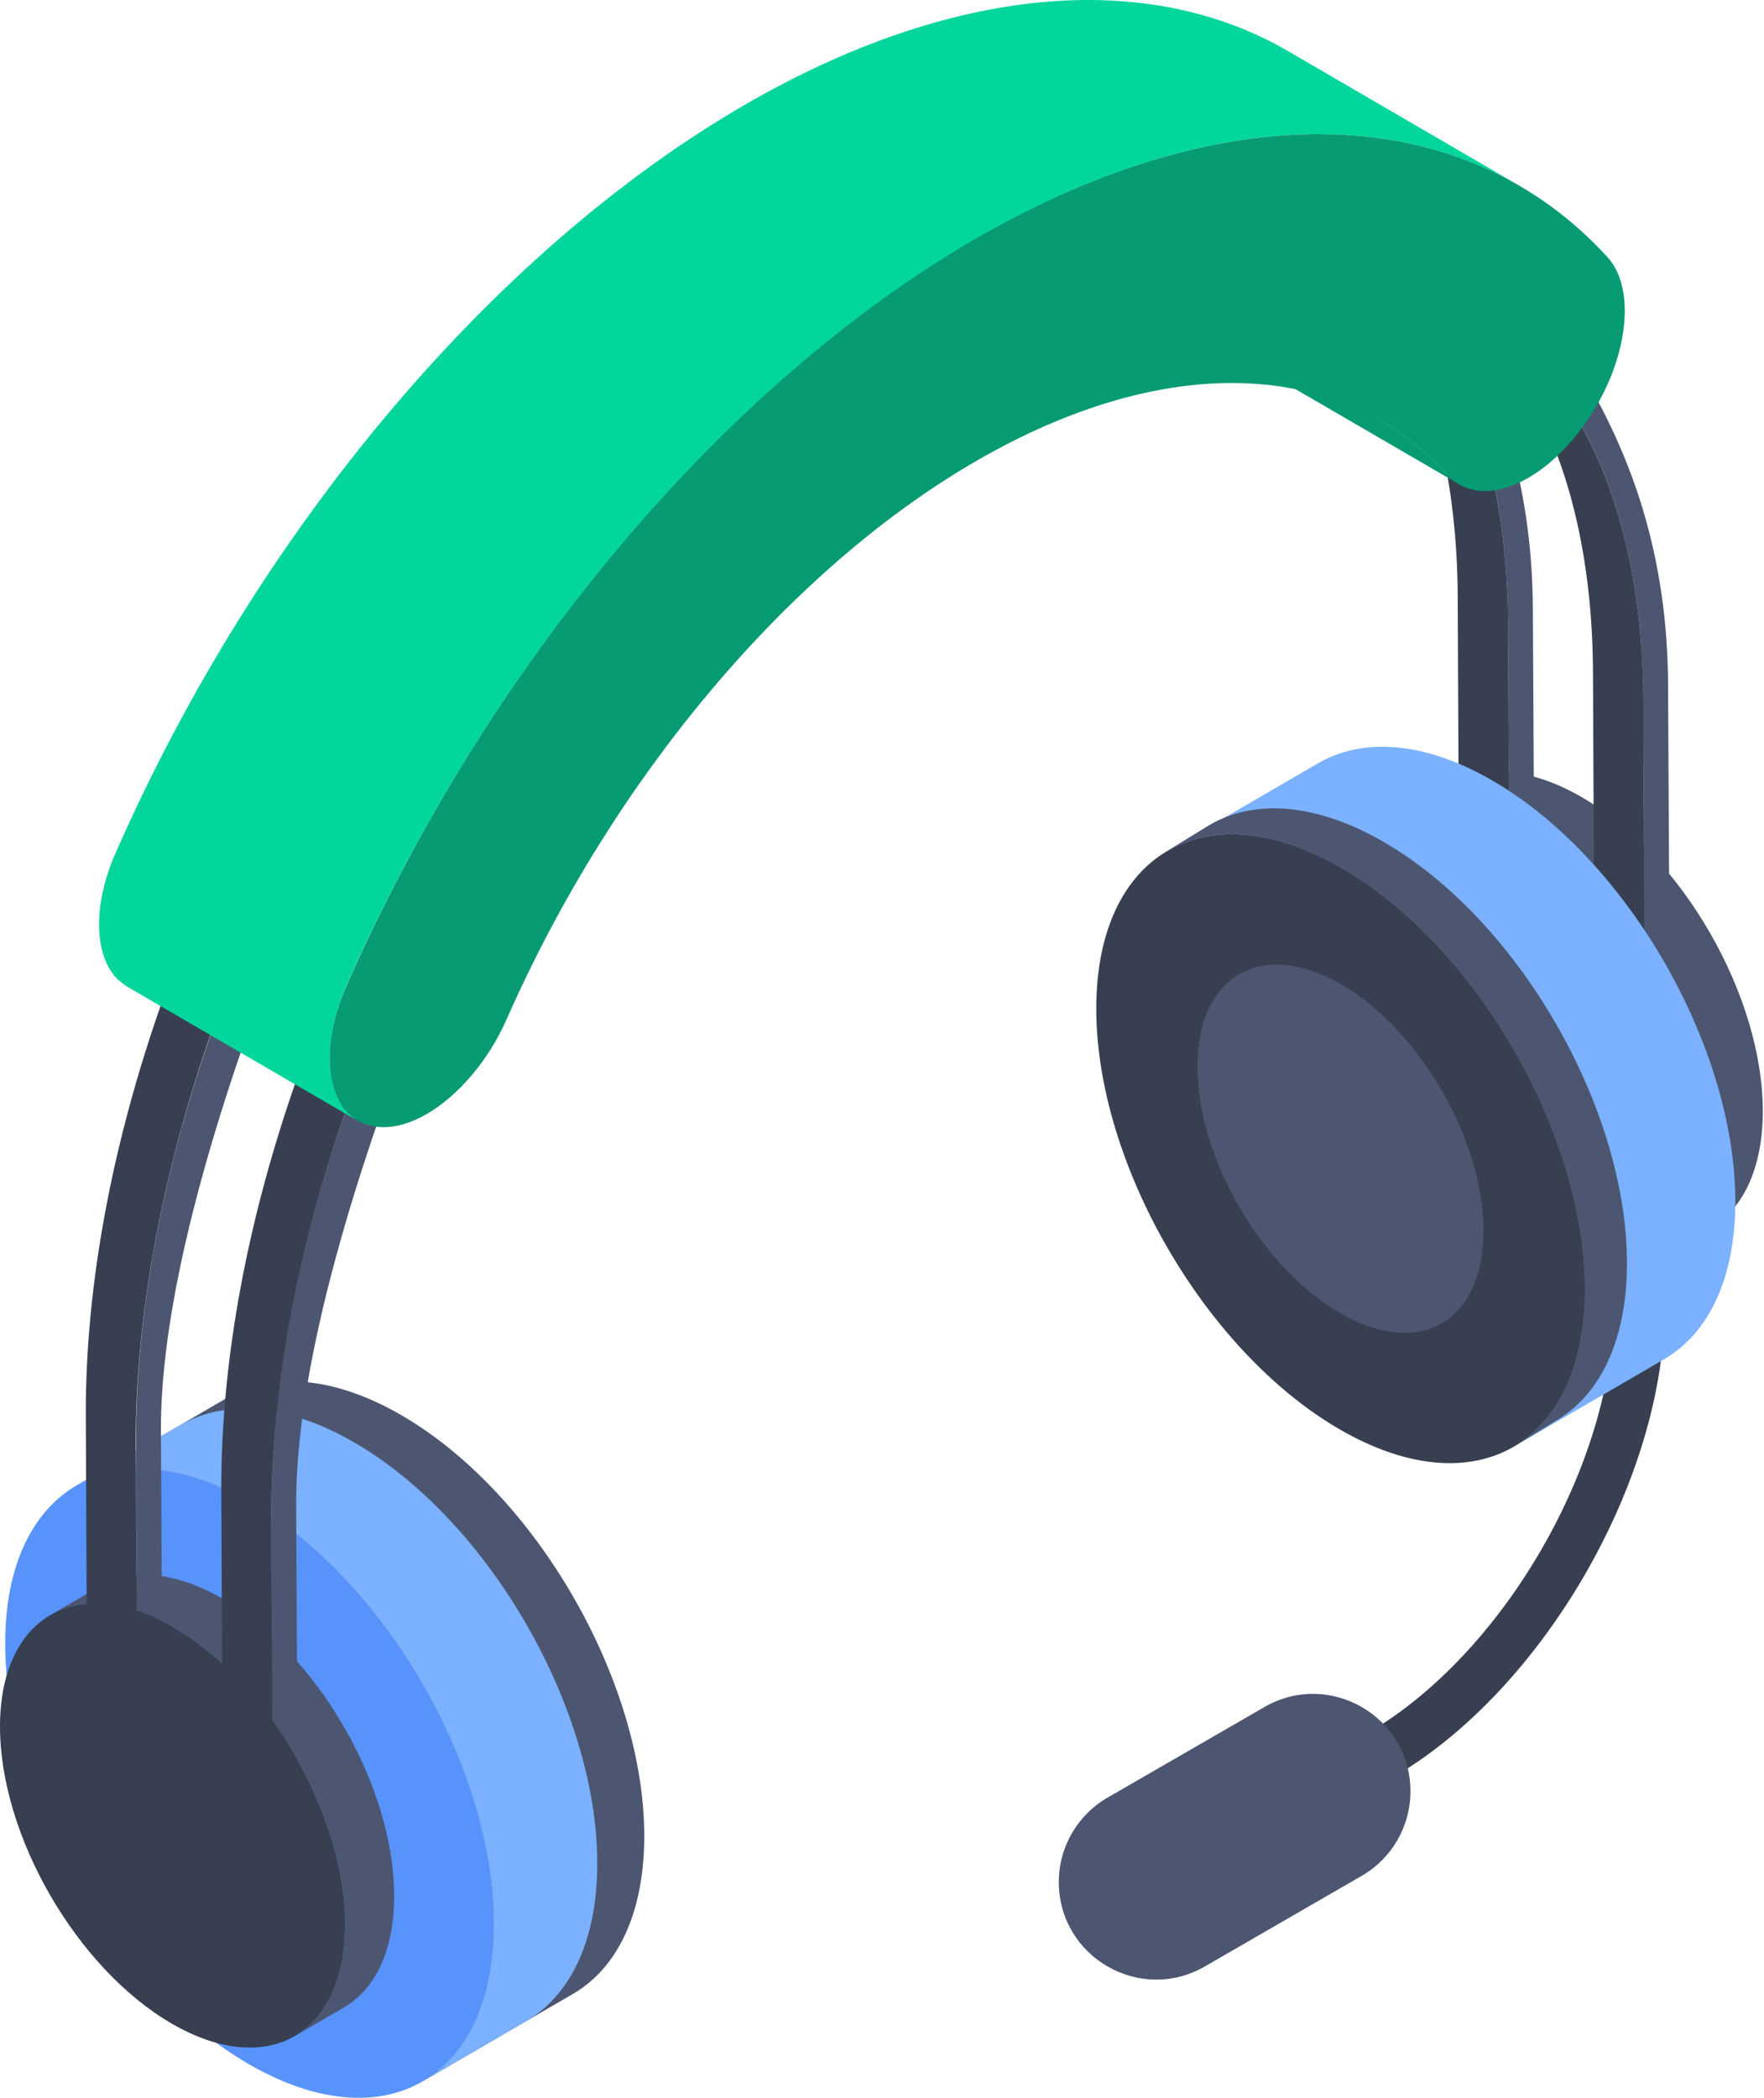 <svg width="53" height="63" viewBox="0 0 53 63" fill="none" xmlns="http://www.w3.org/2000/svg">
<path d="M40.477 52.44C40.85 52.758 41.272 53.105 41.66 53.487L41.837 53.385C46.36 50.774 50.028 44.421 50.013 39.222L49.989 30.846L48.459 30.851L48.483 39.227C48.496 43.935 45.171 49.693 41.072 52.059L40.445 52.421C40.456 52.43 40.467 52.431 40.477 52.44Z" fill="#373F51"/>
<path d="M47.51 23.932C45.987 23.053 44.607 22.971 43.61 23.551L42.055 24.455C43.051 23.876 44.432 23.957 45.955 24.836C48.981 26.583 51.418 30.816 51.408 34.294C51.404 36.022 50.796 37.237 49.814 37.807L51.369 36.903C52.351 36.332 52.959 35.118 52.964 33.391C52.973 29.913 50.536 25.679 47.51 23.932Z" fill="#4C5671"/>
<path d="M12.047 42.493C10.006 41.315 8.156 41.205 6.819 41.982L2.297 44.61C3.633 43.834 5.483 43.943 7.524 45.121C11.58 47.462 14.847 53.137 14.834 57.798C14.828 60.114 14.013 61.742 12.697 62.507L17.219 59.878C18.535 59.113 19.35 57.486 19.357 55.17C19.37 50.509 16.103 44.835 12.047 42.493Z" fill="#4C5671"/>
<path d="M10.635 43.314C8.594 42.136 6.744 42.026 5.407 42.803L2.297 44.61C3.633 43.834 5.483 43.943 7.524 45.121C11.58 47.462 14.847 53.137 14.834 57.798C14.828 60.114 14.013 61.742 12.697 62.507L15.807 60.699C17.123 59.934 17.938 58.307 17.945 55.991C17.958 51.33 14.691 45.655 10.635 43.314Z" fill="#7BB1FF"/>
<path d="M7.528 45.121C11.584 47.463 14.851 53.137 14.838 57.799C14.824 62.459 11.536 64.334 7.48 61.992C3.424 59.65 0.143 53.983 0.156 49.322C0.17 44.661 3.472 42.779 7.528 45.121Z" fill="#5793FB"/>
<path d="M6.68 48.008C5.238 47.176 3.932 47.099 2.988 47.647L1.516 48.503C2.459 47.955 3.766 48.032 5.208 48.864C8.073 50.517 10.38 54.525 10.371 57.818C10.366 59.453 9.791 60.603 8.861 61.143L10.333 60.287C11.263 59.747 11.838 58.598 11.843 56.962C11.852 53.67 9.545 49.662 6.68 48.008Z" fill="#4C5671"/>
<path d="M10.423 33.244C10.617 33.444 10.862 33.581 11.155 33.639C11.549 33.724 10.924 33.839 11.367 33.647C10.106 37.296 8.888 41.72 8.898 45.195L8.956 56.238L8.207 56.671L8.149 45.627C8.137 41.651 8.958 37.416 10.423 33.244Z" fill="#4C5671"/>
<path d="M8.146 45.631L8.212 56.676L6.698 55.837L6.649 44.792C6.632 40.825 7.452 36.578 8.911 32.415L10.425 33.237C8.966 37.418 8.146 41.647 8.146 45.631Z" fill="#373F51"/>
<path d="M6.36 30.991C6.555 31.19 6.8 31.328 7.092 31.386C7.486 31.471 6.861 31.586 7.305 31.394C6.043 35.042 4.825 39.467 4.835 42.941L4.893 53.985L4.144 54.417L4.086 43.374C4.075 39.398 4.896 35.162 6.36 30.991Z" fill="#4C5671"/>
<path d="M4.076 43.377L4.141 54.422L2.628 53.583L2.578 42.538C2.562 38.571 3.382 34.324 4.841 30.161L6.355 30.983C4.895 35.164 4.076 39.393 4.076 43.377ZM49.425 32.079L47.911 31.24L47.862 20.195C47.846 16.719 47.124 13.851 45.846 11.67C46.092 11.817 46.048 11.739 47.359 12.509C48.638 14.689 49.36 17.558 49.376 21.034L49.425 32.079Z" fill="#373F51"/>
<path d="M50.118 20.6C50.107 16.624 48.993 13.634 47.51 11.165L47.359 12.504C48.636 14.686 49.36 17.559 49.369 21.032L49.428 32.075L50.176 31.643L50.118 20.6Z" fill="#4C5671"/>
<path d="M45.361 29.826L43.847 28.987L43.798 17.942C43.781 14.466 43.06 11.597 41.781 9.416C42.027 9.564 41.984 9.485 43.295 10.255C44.574 12.436 45.295 15.305 45.312 18.781L45.361 29.826Z" fill="#373F51"/>
<path d="M46.056 18.346C46.045 14.37 44.931 11.381 43.447 8.912L43.297 10.25C44.574 12.432 45.297 15.305 45.307 18.779L45.365 29.821L46.114 29.39L46.056 18.346Z" fill="#4C5671"/>
<path d="M43.85 14.549L36.918 10.521C36.797 10.45 36.686 10.362 36.585 10.253C35.987 9.595 35.317 9.054 34.586 8.629L41.519 12.658C42.249 13.082 42.919 13.624 43.518 14.282C43.618 14.39 43.73 14.479 43.85 14.549Z" fill="#069B73"/>
<path d="M45.648 5.576C41.353 3.084 35.501 3.592 29.337 7.165C21.762 11.527 14.68 19.936 10.401 29.61C9.713 31.216 9.762 32.707 10.451 33.413C10.549 33.511 10.647 33.593 10.746 33.658L3.811 29.625C3.713 29.56 3.614 29.478 3.516 29.397C2.827 28.675 2.778 27.183 3.483 25.593C7.746 15.904 14.828 7.511 22.402 3.133C28.566 -0.425 34.435 -0.949 38.714 1.543L45.648 5.576Z" fill="#03D69D"/>
<path d="M29.328 7.159C36.896 2.79 43.994 3.005 48.306 7.732C49.012 8.518 48.967 10.076 48.283 11.578C48.09 12.001 47.847 12.419 47.555 12.815C47.161 13.355 46.728 13.791 46.286 14.111C46.166 14.198 46.045 14.278 45.924 14.348C44.992 14.886 44.08 14.894 43.513 14.282C40.294 10.743 34.999 10.572 29.347 13.835C23.695 17.098 18.408 23.379 15.22 30.616C14.657 31.885 13.745 32.922 12.818 33.458C12.698 33.527 12.577 33.588 12.457 33.64C12.013 33.832 11.576 33.9 11.183 33.815C10.89 33.757 10.645 33.62 10.451 33.42C9.76 32.711 9.706 31.211 10.405 29.614C14.676 19.932 21.75 11.535 29.328 7.159Z" fill="#069B73"/>
<path d="M5.206 48.864C8.071 50.518 10.379 54.526 10.369 57.818C10.36 61.11 8.037 62.434 5.173 60.78C2.308 59.126 -0.009 55.123 2.783e-05 51.831C0.009 48.539 2.342 47.21 5.206 48.864Z" fill="#373F51"/>
<path d="M44.828 23.434C42.787 22.256 40.937 22.146 39.601 22.923L35.078 25.551C36.414 24.775 38.264 24.884 40.306 26.062C44.362 28.403 47.629 34.078 47.615 38.739C47.609 41.055 46.794 42.683 45.478 43.448L50.001 40.819C51.317 40.054 52.132 38.427 52.138 36.111C52.151 31.45 48.885 25.776 44.828 23.434Z" fill="#7BB1FF"/>
<path d="M41.572 25.284C39.531 24.105 37.681 23.996 36.345 24.773L35.078 25.551C36.414 24.775 38.264 24.884 40.306 26.062C44.362 28.403 47.629 34.078 47.615 38.739C47.609 41.055 46.794 42.683 45.478 43.448L46.745 42.668C48.061 41.904 48.876 40.277 48.882 37.961C48.895 33.3 45.629 27.625 41.572 25.284Z" fill="#4C5671"/>
<path d="M40.309 26.062C44.365 28.404 47.632 34.078 47.619 38.739C47.606 43.4 44.317 45.274 40.261 42.932C36.205 40.59 32.924 34.924 32.938 30.263C32.951 25.602 36.253 23.72 40.309 26.062Z" fill="#373F51"/>
<path d="M40.293 29.558C42.668 30.93 44.581 34.252 44.573 36.981C44.565 39.71 42.64 40.808 40.265 39.437C37.89 38.065 35.969 34.747 35.977 32.018C35.984 29.289 37.918 28.187 40.293 29.558Z" fill="#4C5671"/>
<path d="M31.812 56.529C31.819 58.778 34.254 60.179 36.202 59.055L40.914 56.334C41.822 55.81 42.38 54.84 42.377 53.791C42.371 51.542 39.936 50.141 37.988 51.266L33.276 53.986C32.368 54.51 31.809 55.48 31.812 56.529Z" fill="#4C5671"/>
</svg>

